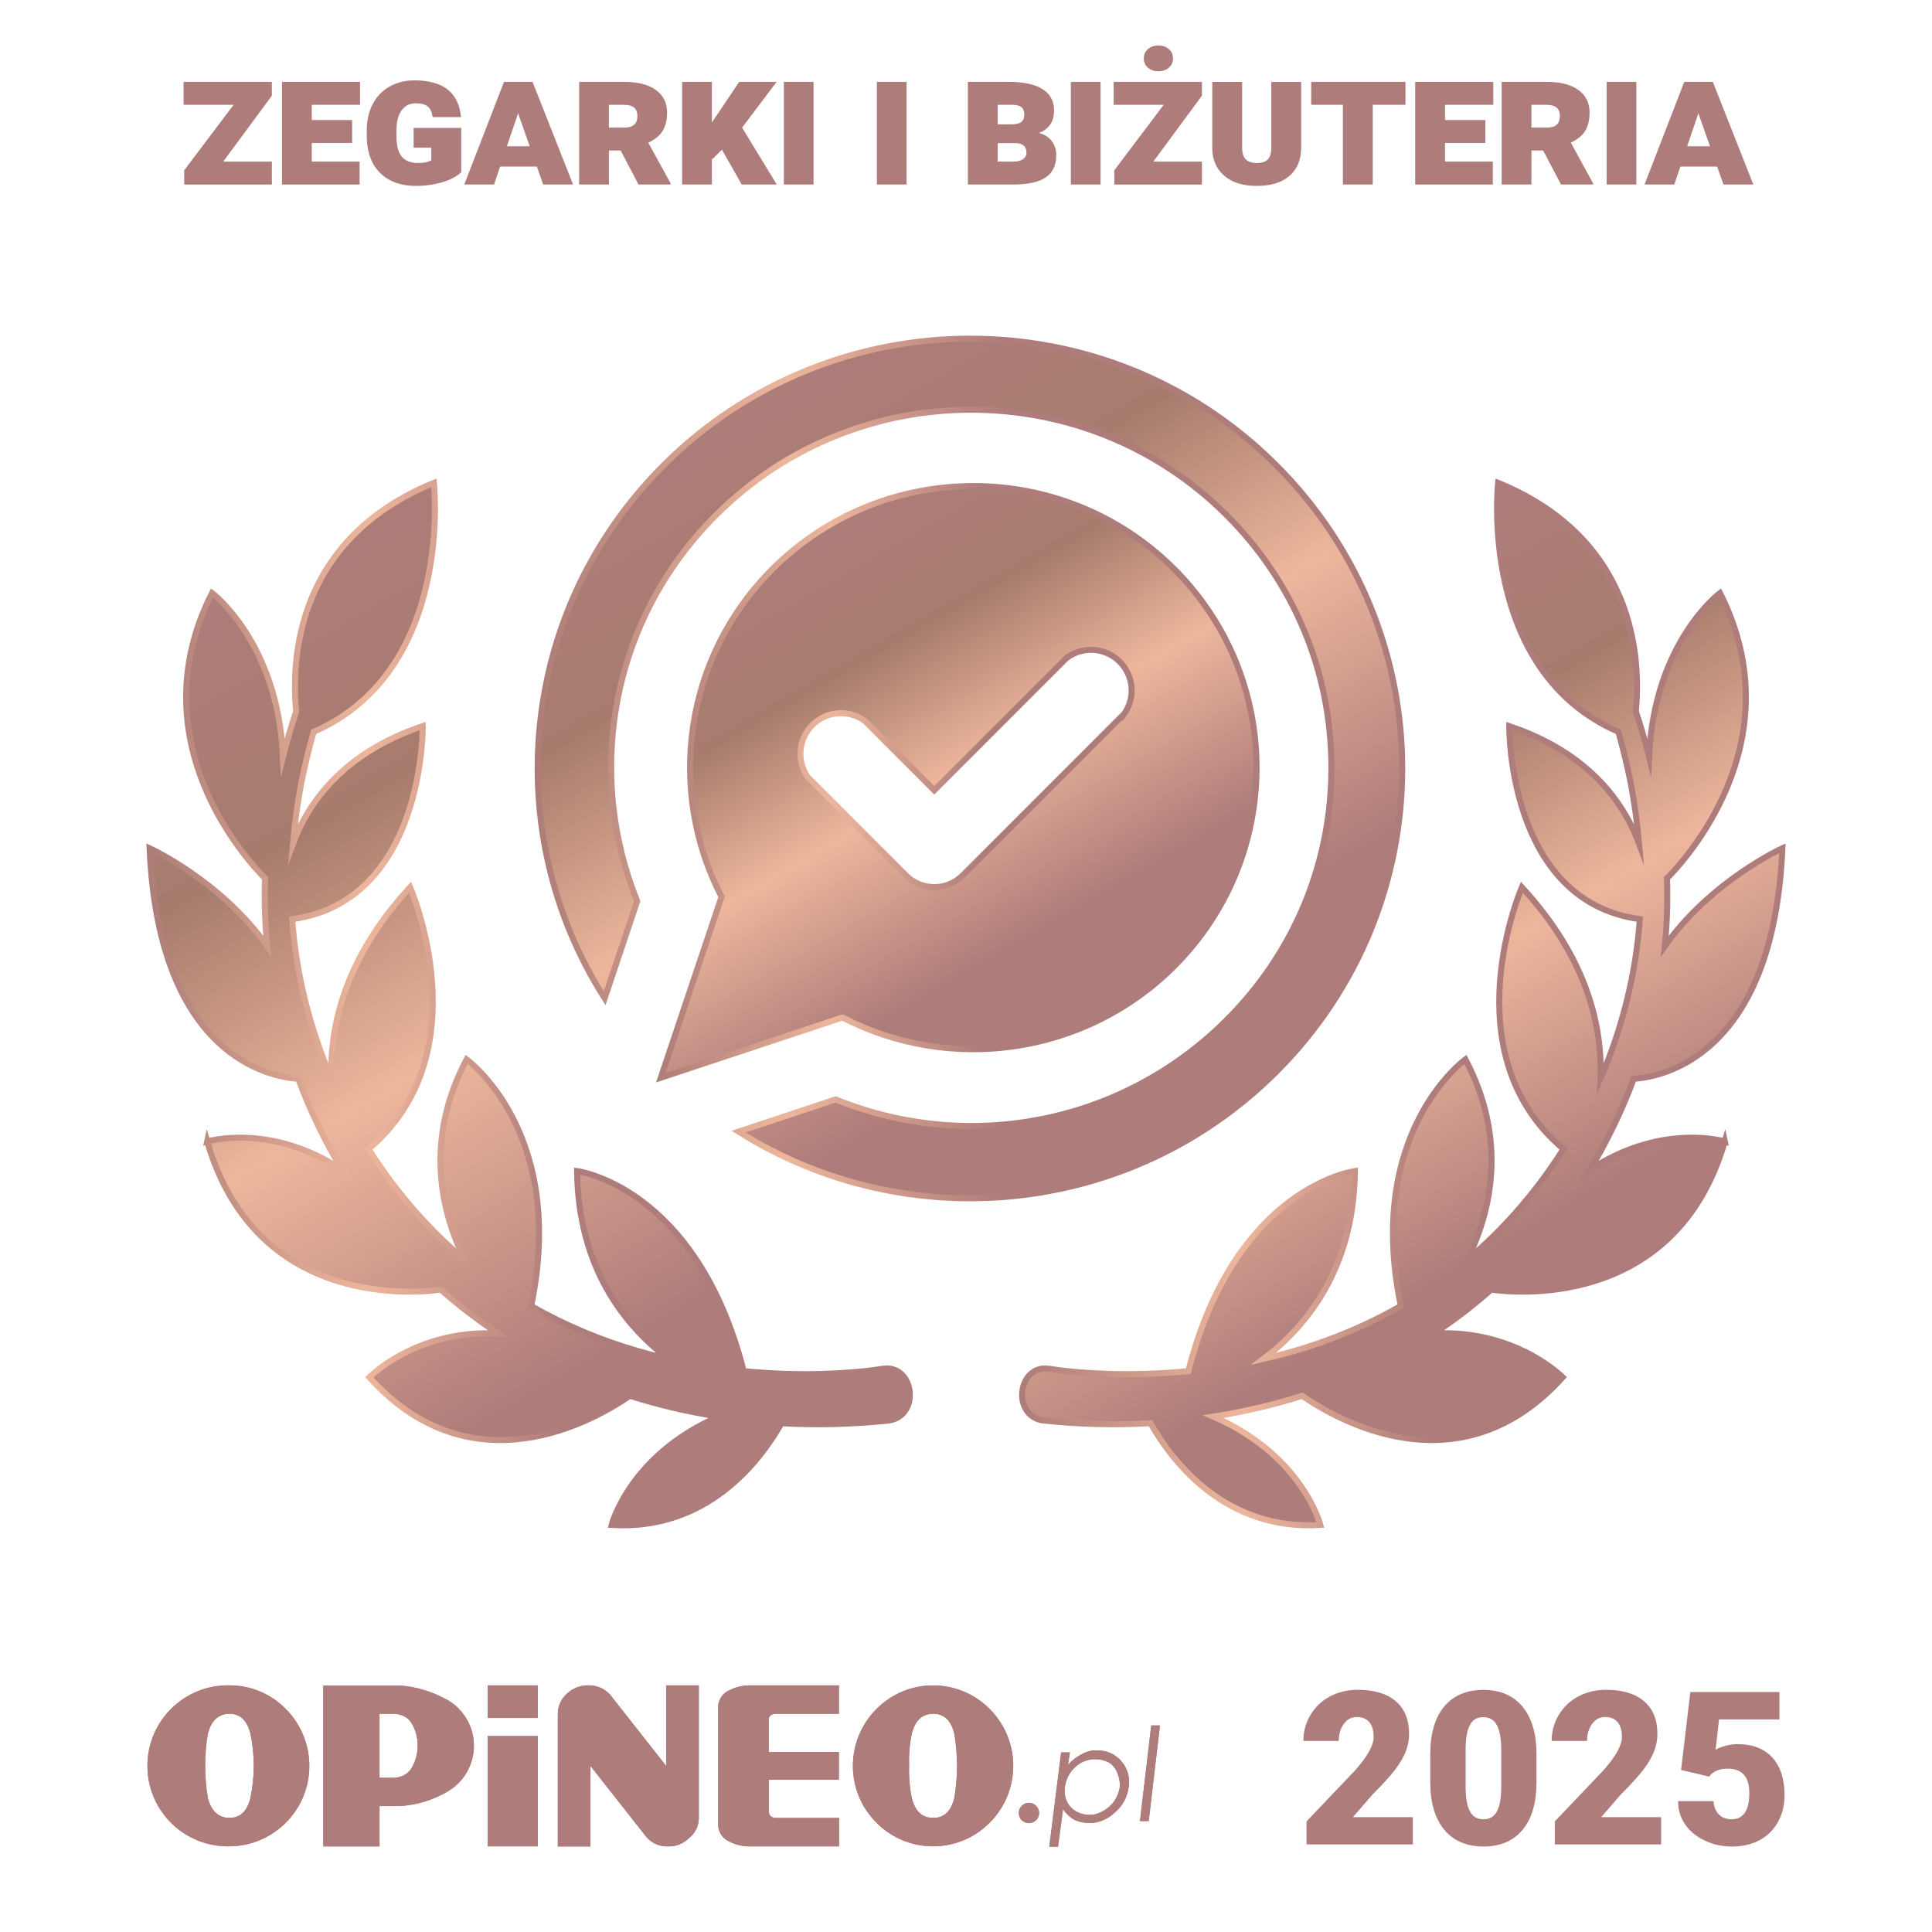 <?xml version="1.0" encoding="UTF-8"?>
<svg id="Warstwa_1" data-name="Warstwa 1" xmlns="http://www.w3.org/2000/svg" xmlns:xlink="http://www.w3.org/1999/xlink" viewBox="0 0 963.78 963.78">
  <defs>
    <style>
      .cls-1 {
        fill: url(#Gradient_bez_nazwy_1010-2);
        stroke: url(#Gradient_bez_nazwy_1005-2);
      }

      .cls-1, .cls-2, .cls-3, .cls-4 {
        stroke-miterlimit: 10;
        stroke-width: 3px;
      }

      .cls-2 {
        fill: url(#Gradient_bez_nazwy_976);
        stroke: url(#Gradient_bez_nazwy_996);
      }

      .cls-5 {
        fill: #ae7c7a;
      }

      .cls-3 {
        fill: url(#Gradient_bez_nazwy_1010-3);
        stroke: url(#Gradient_bez_nazwy_1005-3);
      }

      .cls-6 {
        clip-path: url(#clippath);
      }

      .cls-4 {
        fill: url(#Gradient_bez_nazwy_1010);
        stroke: url(#Gradient_bez_nazwy_1005);
      }
    </style>
    <clipPath id="clippath">
      <path class="cls-5" d="M493.69,852.52c-15.44-15.57-40.58-15.69-56.17-.27l-.27.27c-15.67,15.62-15.72,40.99-.1,56.66h0s.09.1.09.1c15.44,15.57,40.58,15.69,56.17.27l.27-.27c15.67-15.63,15.71-41.01.08-56.68h0s-.08-.08-.08-.08ZM476.02,897.17c-1.72,6.58-5.18,9.69-10.38,9.69-5.54,0-9-3.12-10.74-9.69-1.11-5.35-1.58-10.81-1.38-16.27-.22-5.46.25-10.93,1.38-16.28,1.74-6.57,5.2-9.69,10.74-9.69,5.2,0,8.67,3.12,10.38,9.69,1.86,10.77,1.86,21.78,0,32.54ZM223.22,848.06c-7.43-4.22-15.72-6.71-24.24-7.27h-37.71v80.29h28.06v-20.11h9.67c8.55-.41,16.88-2.9,24.24-7.26,12.62-7.32,16.92-23.48,9.6-36.09-2.31-3.98-5.62-7.29-9.6-9.6l-.02.05ZM205.55,881.65c-1.39,2.49-3.79,4.26-6.58,4.85-.89.29-1.83.41-2.77.35h-6.88v-31.91h6.92c.94-.05,1.87.06,2.77.34,2.83.49,5.27,2.29,6.58,4.85,1.85,3.27,2.8,6.97,2.78,10.73-.03,3.76-.99,7.46-2.81,10.75v.04ZM114.49,840.75c-22.17-.44-40.5,17.18-40.94,39.35-.44,22.17,17.18,40.5,39.35,40.94.53.01,1.05.01,1.58,0,22.17-.17,40-18.27,39.83-40.44-.08-10.55-4.31-20.64-11.77-28.1-7.38-7.55-17.5-11.79-28.06-11.75ZM124.87,897.17c-1.73,6.58-5.2,9.69-10.38,9.69s-9-3.12-10.74-9.69c-.95-5.37-1.41-10.81-1.39-16.27-.05-5.46.42-10.91,1.39-16.28,1.73-6.57,5.54-9.69,10.74-9.69s8.65,3.12,10.38,9.69c2.3,10.73,2.3,21.82-.02,32.54h.02ZM332.32,840.75h16.28v66.46c-.08,3.79-1.86,7.35-4.85,9.69-2.74,2.77-6.51,4.28-10.4,4.17-4.07.19-8.02-1.46-10.74-4.5l-28.06-35.62v40.16h-16.28v-66.5c.1-3.71,1.73-7.22,4.5-9.7,2.81-2.65,6.53-4.14,10.39-4.17,4.18-.19,8.23,1.45,11.08,4.51l28.06,35.66v-40.16ZM243.3,866.02h24.94v55.03h-24.94v-55.03ZM373.47,840.75h45.02v14.19h-31.18c-2.42,0-3.81,1.04-3.81,2.78v16.28h34.98v13.83h-34.92v15.93c0,2.08,1.39,3.12,3.81,3.12h31.18v14.19h-45.04c-3.37-.06-6.68-.89-9.69-2.42-3.1-1.34-5.23-4.26-5.55-7.62v-60.22c.32-3.36,2.45-6.28,5.55-7.62,3.01-1.53,6.32-2.35,9.69-2.42h-.04ZM243.3,840.75h24.94v16.28h-24.94v-16.28ZM547.45,873.23h-2.49c-1.87.29-3.67.92-5.31,1.87-2.62,1.29-4.96,3.1-6.87,5.32l.94-6.24h-4.37l-5.92,47.07h4.37l2.51-18.71c1.46,2.15,3.38,3.96,5.61,5.29,2.25,1.02,4.7,1.56,7.18,1.56h1.87c4.24-.46,8.2-2.33,11.24-5.32,3.85-3.21,6.31-7.8,6.86-12.78.75-4.61-.63-9.3-3.75-12.78-2.96-3.45-7.31-5.39-11.86-5.29h0ZM555.88,898.48c-1.48,2.05-3.4,3.75-5.61,4.98-1.66.9-3.46,1.53-5.32,1.87h-1.86c-2.31-.03-4.57-.68-6.55-1.87-1.93-1.19-3.45-2.92-4.38-4.98-.96-2.15-1.28-4.53-.93-6.86.43-3.81,2.19-7.35,4.99-9.98,2.39-2.27,5.45-3.69,8.72-4.05h1.56c2.27,0,4.51.53,6.54,1.56,2.02,1.22,3.56,3.09,4.37,5.31.9,2.17,1.33,4.51,1.25,6.86-.38,2.57-1.34,5.02-2.81,7.16h.02ZM578.65,860.75l-5.61,47.69h-4.37l5.62-47.69h4.37ZM518.35,904.41c0,2.8-2.26,5.07-5.06,5.07-2.8,0-5.07-2.26-5.07-5.06,0-2.8,2.26-5.07,5.06-5.07,2.79,0,5.06,2.25,5.07,5.04v.02h0Z"/>
    </clipPath>
    <linearGradient id="Gradient_bez_nazwy_1010" data-name="Gradient bez nazwy 1010" x1="361.05" y1="757.24" x2="97.44" y2="300.65" gradientUnits="userSpaceOnUse">
      <stop offset=".19" stop-color="#ae7c7a"/>
      <stop offset=".51" stop-color="#edb69c"/>
      <stop offset=".76" stop-color="#a77c6d"/>
      <stop offset="1" stop-color="#ae7c7a"/>
    </linearGradient>
    <linearGradient id="Gradient_bez_nazwy_1005" data-name="Gradient bez nazwy 1005" x1="73.03" y1="500.57" x2="455.39" y2="500.57" gradientUnits="userSpaceOnUse">
      <stop offset="0" stop-color="#ac7c77"/>
      <stop offset=".29" stop-color="#edb69c"/>
      <stop offset=".54" stop-color="#ae7c7a"/>
      <stop offset="1" stop-color="#ae7c7a"/>
    </linearGradient>
    <linearGradient id="Gradient_bez_nazwy_1010-2" data-name="Gradient bez nazwy 1010" x1="792.48" y1="685.78" x2="588.54" y2="332.55" xlink:href="#Gradient_bez_nazwy_1010"/>
    <linearGradient id="Gradient_bez_nazwy_1005-2" data-name="Gradient bez nazwy 1005" x1="508.39" y1="500.57" x2="890.75" y2="500.57" xlink:href="#Gradient_bez_nazwy_1005"/>
    <linearGradient id="Gradient_bez_nazwy_1010-3" data-name="Gradient bez nazwy 1010" x1="591.28" y1="569.37" x2="376.51" y2="197.37" xlink:href="#Gradient_bez_nazwy_1010"/>
    <linearGradient id="Gradient_bez_nazwy_1005-3" data-name="Gradient bez nazwy 1005" x1="266.72" y1="383.36" x2="701.02" y2="383.36" xlink:href="#Gradient_bez_nazwy_1005"/>
    <linearGradient id="Gradient_bez_nazwy_976" data-name="Gradient bez nazwy 976" x1="525.06" y1="522.6" x2="384.35" y2="278.87" gradientUnits="userSpaceOnUse">
      <stop offset=".19" stop-color="#ae7c7a"/>
      <stop offset=".51" stop-color="#edb69c"/>
      <stop offset=".76" stop-color="#a77c6d"/>
      <stop offset="1" stop-color="#ae7c7a"/>
    </linearGradient>
    <linearGradient id="Gradient_bez_nazwy_996" data-name="Gradient bez nazwy 996" x1="327.27" y1="390.47" x2="628.34" y2="390.47" gradientUnits="userSpaceOnUse">
      <stop offset="0" stop-color="#ac7c77"/>
      <stop offset=".29" stop-color="#edb69c"/>
      <stop offset=".54" stop-color="#ae7c7a"/>
      <stop offset="1" stop-color="#ae7c7a"/>
    </linearGradient>
  </defs>
  <path class="cls-5" d="M704.82,920.09h-53.05v-11.49l24.44-25.69c6.02-6.86,9.03-12.3,9.03-16.34,0-3.27-.71-5.76-2.14-7.47-1.43-1.7-3.5-2.56-6.22-2.56s-4.85,1.14-6.52,3.42c-1.67,2.28-2.51,5.12-2.51,8.53h-17.66c0-4.67,1.17-8.97,3.5-12.92,2.34-3.95,5.57-7.04,9.71-9.27,4.14-2.23,8.77-3.34,13.89-3.34,8.21,0,14.54,1.9,18.98,5.69,4.44,3.79,6.66,9.24,6.66,16.34,0,3-.56,5.91-1.67,8.75-1.12,2.83-2.85,5.81-5.2,8.92-2.34,3.12-6.13,7.29-11.35,12.51l-9.82,11.33h29.92v13.58Z"/>
  <path class="cls-5" d="M766.48,889.02c0,10.27-2.31,18.19-6.92,23.76s-11.11,8.35-19.5,8.35-15-2.8-19.63-8.41c-4.63-5.61-6.94-13.5-6.94-23.71v-13.89c0-10.27,2.3-18.19,6.91-23.76s11.14-8.35,19.56-8.35,14.95,2.8,19.58,8.41c4.63,5.61,6.95,13.52,6.95,23.76v13.84ZM748.88,872.89c0-5.46-.71-9.55-2.14-12.25-1.42-2.7-3.69-4.04-6.79-4.04s-5.23,1.25-6.61,3.76-2.11,6.3-2.22,11.38v19.42c0,5.67.72,9.83,2.15,12.46,1.42,2.62,3.69,3.94,6.79,3.94s5.2-1.28,6.64-3.84c1.42-2.56,2.16-6.57,2.18-12.04v-18.8Z"/>
  <path class="cls-5" d="M828.68,920.09h-53.05v-11.49l24.44-25.69c6.02-6.86,9.03-12.3,9.03-16.34,0-3.27-.71-5.76-2.14-7.47-1.43-1.7-3.5-2.56-6.22-2.56s-4.85,1.14-6.52,3.42c-1.67,2.28-2.51,5.12-2.51,8.53h-17.66c0-4.67,1.17-8.97,3.5-12.92,2.34-3.95,5.57-7.04,9.71-9.27,4.14-2.23,8.77-3.34,13.89-3.34,8.21,0,14.54,1.9,18.98,5.69,4.44,3.79,6.66,9.24,6.66,16.34,0,3-.56,5.91-1.67,8.75-1.12,2.83-2.85,5.81-5.2,8.92-2.34,3.12-6.13,7.29-11.35,12.51l-9.82,11.33h29.92v13.58Z"/>
  <path class="cls-5" d="M838.6,882.96l4.64-38.89h44.44v13.68h-30.13l-1.73,15.1c1.25-.74,2.91-1.38,4.94-1.94,2.04-.56,4.03-.84,5.98-.84,7.56,0,13.36,2.24,17.41,6.71,4.05,4.47,6.09,10.75,6.09,18.82,0,4.87-1.09,9.28-3.27,13.24-2.17,3.95-5.23,6.99-9.16,9.11-3.93,2.12-8.58,3.19-13.94,3.19-4.78,0-9.25-.98-13.42-2.95-4.18-1.97-7.45-4.66-9.82-8.09-2.36-3.42-3.53-7.3-3.49-11.61h17.64c.18,2.78,1.06,4.98,2.67,6.62,1.6,1.63,3.71,2.45,6.31,2.45,5.92,0,8.89-4.38,8.89-13.13,0-8.09-3.63-12.14-10.86-12.14-4.11,0-7.18,1.32-9.19,3.96l-13.99-3.29Z"/>
  <g>
    <path class="cls-5" d="M493.69,852.52c-15.44-15.57-40.58-15.69-56.17-.27l-.27.27c-15.67,15.62-15.72,40.99-.1,56.66h0s.09.1.09.1c15.44,15.57,40.58,15.69,56.17.27l.27-.27c15.67-15.63,15.71-41.01.08-56.68h0s-.08-.08-.08-.08ZM476.02,897.17c-1.72,6.58-5.18,9.69-10.38,9.69-5.54,0-9-3.12-10.74-9.69-1.11-5.35-1.58-10.81-1.38-16.27-.22-5.46.25-10.93,1.38-16.28,1.74-6.57,5.2-9.69,10.74-9.69,5.2,0,8.67,3.12,10.38,9.69,1.86,10.77,1.86,21.78,0,32.54ZM223.22,848.06c-7.43-4.22-15.72-6.71-24.24-7.27h-37.71v80.29h28.06v-20.11h9.67c8.55-.41,16.88-2.9,24.24-7.26,12.62-7.32,16.92-23.48,9.6-36.09-2.31-3.98-5.62-7.29-9.6-9.6l-.02.05ZM205.55,881.65c-1.39,2.49-3.79,4.26-6.58,4.85-.89.29-1.83.41-2.77.35h-6.88v-31.91h6.92c.94-.05,1.87.06,2.77.34,2.83.49,5.27,2.29,6.58,4.85,1.85,3.27,2.8,6.97,2.78,10.73-.03,3.76-.99,7.46-2.81,10.75v.04ZM114.49,840.75c-22.17-.44-40.5,17.18-40.94,39.35-.44,22.17,17.18,40.5,39.35,40.94.53.01,1.05.01,1.58,0,22.17-.17,40-18.27,39.83-40.44-.08-10.55-4.31-20.64-11.77-28.1-7.38-7.55-17.5-11.79-28.06-11.75ZM124.87,897.17c-1.73,6.58-5.2,9.69-10.38,9.69s-9-3.12-10.74-9.69c-.95-5.37-1.41-10.81-1.39-16.27-.05-5.46.42-10.91,1.39-16.28,1.73-6.57,5.54-9.69,10.74-9.69s8.65,3.12,10.38,9.69c2.3,10.73,2.3,21.82-.02,32.54h.02ZM332.32,840.75h16.28v66.46c-.08,3.79-1.86,7.35-4.85,9.69-2.74,2.77-6.51,4.28-10.4,4.17-4.07.19-8.02-1.46-10.74-4.5l-28.06-35.62v40.16h-16.28v-66.5c.1-3.71,1.73-7.22,4.5-9.7,2.81-2.65,6.53-4.14,10.39-4.17,4.18-.19,8.23,1.45,11.08,4.51l28.06,35.66v-40.16ZM243.3,866.02h24.94v55.03h-24.94v-55.03ZM373.47,840.75h45.02v14.19h-31.18c-2.42,0-3.81,1.04-3.81,2.78v16.28h34.98v13.83h-34.92v15.93c0,2.08,1.39,3.12,3.81,3.12h31.18v14.19h-45.04c-3.37-.06-6.68-.89-9.69-2.42-3.1-1.34-5.23-4.26-5.55-7.62v-60.22c.32-3.36,2.45-6.28,5.55-7.62,3.01-1.53,6.32-2.35,9.69-2.42h-.04ZM243.3,840.75h24.94v16.28h-24.94v-16.28ZM547.45,873.23h-2.49c-1.87.29-3.67.92-5.31,1.87-2.62,1.29-4.96,3.1-6.87,5.32l.94-6.24h-4.37l-5.92,47.07h4.37l2.51-18.71c1.46,2.15,3.38,3.96,5.61,5.29,2.25,1.02,4.7,1.56,7.18,1.56h1.87c4.24-.46,8.2-2.33,11.24-5.32,3.85-3.21,6.31-7.8,6.86-12.78.75-4.61-.63-9.3-3.75-12.78-2.96-3.45-7.31-5.39-11.86-5.29h0ZM555.88,898.48c-1.48,2.05-3.4,3.75-5.61,4.98-1.66.9-3.46,1.53-5.32,1.87h-1.86c-2.31-.03-4.57-.68-6.55-1.87-1.93-1.19-3.45-2.92-4.38-4.98-.96-2.15-1.28-4.53-.93-6.86.43-3.81,2.19-7.35,4.99-9.98,2.39-2.27,5.45-3.69,8.72-4.05h1.56c2.27,0,4.51.53,6.54,1.56,2.02,1.22,3.56,3.09,4.37,5.31.9,2.17,1.33,4.51,1.25,6.86-.38,2.57-1.34,5.02-2.81,7.16h.02ZM578.65,860.75l-5.61,47.69h-4.37l5.62-47.69h4.37ZM518.35,904.41c0,2.8-2.26,5.07-5.06,5.07-2.8,0-5.07-2.26-5.07-5.06,0-2.8,2.26-5.07,5.06-5.07,2.79,0,5.06,2.25,5.07,5.04v.02h0Z"/>
    <g class="cls-6">
      <rect class="cls-5" x="-2.07" y="822.14" width="624.19" height="111.87"/>
    </g>
  </g>
  <g>
    <path class="cls-5" d="M111.36,80.62h24.26v11.43h-43.73v-7.1l3.12-4.13v-.18h.13l21.4-28.37h-24.96v-11.43h44.03v6.9l-24.26,32.87Z"/>
    <path class="cls-5" d="M175.66,71.3h-20.13v9.32h23.86v11.43h-38.72v-51.2h38.94v11.43h-24.08v7.6h20.13v11.43Z"/>
    <path class="cls-5" d="M230.06,85.98c-2.26,2.08-5.42,3.73-9.49,4.94-4.07,1.21-8.44,1.82-13.1,1.82-7.35,0-13.19-2.04-17.51-6.13-4.32-4.09-6.64-9.82-6.97-17.21l-.04-4.17c0-5.07.99-9.5,2.97-13.29,1.98-3.79,4.78-6.72,8.42-8.77,3.63-2.05,7.78-3.08,12.44-3.08,7.09,0,12.58,1.5,16.46,4.5s6.13,7.61,6.75,13.82h-14.15c-.35-2.46-1.17-4.23-2.46-5.29s-3.3-1.6-6.02-1.6c-2.96,0-5.3,1.17-7.01,3.51-1.71,2.34-2.57,5.71-2.57,10.09v2.54c0,4.8.86,8.27,2.59,10.42s4.5,3.22,8.31,3.22c2.9,0,5.05-.45,6.46-1.36v-6.28h-8.79v-9.84h23.73v22.15Z"/>
    <path class="cls-5" d="M267.81,83.08h-18.33l-3.03,8.96h-14.85l19.82-51.2h14.24l20.21,51.2h-14.9l-3.16-8.96ZM252.87,72.97h11.38l-5.58-15.82-.22-.97-.18.88-5.41,15.91Z"/>
    <path class="cls-5" d="M309.6,75.08h-5.84v16.96h-14.85v-51.2h22.63c6.65,0,11.85,1.34,15.6,4.02s5.62,6.42,5.62,11.23c0,3.72-.72,6.77-2.15,9.14s-3.84,4.35-7.21,5.93l11.12,20.3v.57h-16l-8.92-16.96ZM303.76,63.66h7.78c4.28,0,6.42-1.93,6.42-5.8s-2.29-5.58-6.86-5.58h-7.34v11.38Z"/>
    <path class="cls-5" d="M360.14,74.64l-4.83,4.79-.18-.57v13.18h-14.85v-51.2h14.85v20.26l13.62-20.26h18.68l-17.23,22.81,17.27,28.39h-17.45l-9.89-17.4Z"/>
    <path class="cls-5" d="M405.84,92.04h-14.81v-51.2h14.81v51.2Z"/>
    <path class="cls-5" d="M452.25,92.04h-14.81v-51.2h14.81v51.2Z"/>
    <path class="cls-5" d="M482.83,92.04v-51.2h20.57c7.29,0,12.85,1.21,16.68,3.63,3.82,2.42,5.74,5.94,5.74,10.57,0,5.65-2.53,9.42-7.6,11.29,2.72.67,4.86,2,6.39,3.98,1.54,1.98,2.31,4.33,2.31,7.05,0,4.95-1.69,8.62-5.08,11.01-3.38,2.39-8.65,3.61-15.8,3.67h-23.2ZM497.69,62.03h7.03c2.26-.03,3.86-.43,4.81-1.21s1.43-1.94,1.43-3.49c0-1.85-.49-3.15-1.47-3.91-.98-.76-2.53-1.14-4.64-1.14h-7.16v9.76ZM497.69,71.39v9.23h7.82c2.02,0,3.62-.4,4.79-1.2s1.76-1.89,1.76-3.26c0-3.06-1.8-4.65-5.41-4.77h-8.96Z"/>
    <path class="cls-5" d="M549.02,92.04h-14.81v-51.2h14.81v51.2Z"/>
    <path class="cls-5" d="M575.34,80.62h24.26v11.43h-43.73v-7.1l3.12-4.13v-.18h.13l21.4-28.37h-24.96v-11.43h44.03v6.9l-24.26,32.87ZM570.59,29.16c0-1.9.69-3.46,2.07-4.66,1.38-1.2,3.12-1.8,5.23-1.8s3.81.6,5.19,1.8c1.38,1.2,2.07,2.75,2.07,4.66s-.69,3.41-2.07,4.61c-1.38,1.2-3.11,1.8-5.19,1.8s-3.85-.6-5.23-1.8c-1.38-1.2-2.07-2.74-2.07-4.61Z"/>
    <path class="cls-5" d="M649.08,40.85v32.78c0,6.04-1.93,10.73-5.8,14.08s-9.3,5.03-16.3,5.03-12.3-1.68-16.24-5.05c-3.94-3.37-5.94-7.95-6-13.75v-33.09h14.9v32.79c0,2.75.62,4.72,1.85,5.9,1.23,1.18,3.06,1.78,5.49,1.78s4.31-.59,5.47-1.78c1.16-1.19,1.74-3.15,1.74-5.9v-32.79h14.9Z"/>
    <path class="cls-5" d="M701.11,52.27h-16.3v39.77h-14.9v-39.77h-15.82v-11.43h47.02v11.43Z"/>
    <path class="cls-5" d="M740.97,71.3h-20.13v9.32h23.86v11.43h-38.72v-51.2h38.94v11.43h-24.08v7.6h20.13v11.43Z"/>
    <path class="cls-5" d="M769.8,75.08h-5.84v16.96h-14.85v-51.2h22.63c6.65,0,11.85,1.34,15.6,4.02s5.62,6.42,5.62,11.23c0,3.72-.72,6.77-2.15,9.14s-3.84,4.35-7.21,5.93l11.12,20.3v.57h-16l-8.92-16.96ZM763.95,63.66h7.78c4.28,0,6.42-1.93,6.42-5.8s-2.29-5.58-6.86-5.58h-7.34v11.38Z"/>
    <path class="cls-5" d="M816.29,92.04h-14.81v-51.2h14.81v51.2Z"/>
    <path class="cls-5" d="M856.59,83.08h-18.33l-3.03,8.96h-14.85l19.82-51.2h14.24l20.21,51.2h-14.9l-3.16-8.96ZM841.65,72.97h11.38l-5.58-15.82-.22-.97-.18.88-5.41,15.91Z"/>
  </g>
  <g>
    <path class="cls-4" d="M103.35,569.43s31.56-9.53,67.3,14.14c-8.6-14.31-15.97-29.54-21.88-45.41-13.77-.88-69.62-10.87-74.14-115.01,0,0,35.71,16.28,58.68,48.9-1.13-11.22-1.5-22.54-1.09-33.89-8.06-8.05-64.17-67.98-26.45-142.33,0,0,32.87,24.55,35.37,81.67,1.92-7.64,4.13-15.18,6.58-22.63-2.5-26.24.1-85.93,68.72-114.01,0,0,10.35,93.68-59.98,124.21-2.35,8.31-4.39,16.71-6.11,25.18-1.92,10.11-3.32,20.31-4.22,30.55,7.89-21.04,25.56-45.47,64.76-58.58,0,0,1,87.38-65.15,96.3,1.99,27.61,8.85,54.58,19.61,79.55-.97-25.38,6.27-59.73,39.23-95.46,0,0,36.08,82.7-20.72,130.58,8.29,13.13,17.7,25.36,28.07,36.42,6.26,6.74,12.9,12.99,19.83,18.79-12.38-25.27-19.76-60.55.98-99.93,0,0,50.39,36.24,32.22,123.03,17.01,9.72,35.06,17.24,53.59,22.56,4.93,1.43,9.9,2.67,14.89,3.82-22.1-16.76-45.03-45.69-45.57-93.69,0,0,59.53,7.54,83.11,99.8,13.05,1.27,26.15,1.76,39.22,1.41,10.06-.33,20.46-1.03,30.33-2.62,15.37-2.13,18.8,22.89,3.29,25.79-17.77,1.92-35.87,2.41-53.97,1.4-11.29,19.81-37.64,53.7-84.75,50.76,0,0,8.93-34.79,53.38-54.06-14.98-2.34-29.81-5.77-44.3-10.38-17.26,11.96-78.79,47.69-129.96-9.25,0,0,23.66-24.05,64.29-21.81-9.96-6.54-19.53-13.83-28.62-21.92-9.77,1.44-91.89,10.93-116.54-73.9Z"/>
    <path class="cls-1" d="M860.43,569.43s-31.56-9.53-67.3,14.14c8.6-14.31,15.97-29.54,21.88-45.41,13.77-.88,69.62-10.87,74.14-115.01,0,0-35.71,16.28-58.68,48.9,1.13-11.22,1.5-22.54,1.09-33.89,8.06-8.05,64.17-67.98,26.45-142.33,0,0-32.87,24.55-35.37,81.67-1.92-7.64-4.13-15.18-6.58-22.63,2.5-26.24-.1-85.93-68.72-114.01,0,0-10.35,93.68,59.98,124.21,2.35,8.31,4.39,16.71,6.11,25.18,1.92,10.11,3.32,20.31,4.22,30.55-7.89-21.04-25.56-45.47-64.76-58.58,0,0-1,87.38,65.15,96.3-1.99,27.61-8.85,54.58-19.61,79.55.97-25.38-6.27-59.73-39.23-95.46,0,0-36.08,82.7,20.72,130.58-8.29,13.13-17.7,25.36-28.07,36.42-6.26,6.74-12.9,12.99-19.83,18.79,12.38-25.27,19.76-60.55-.98-99.93,0,0-50.39,36.24-32.22,123.03-17.01,9.72-35.06,17.24-53.59,22.56-4.93,1.43-9.9,2.67-14.89,3.82,22.1-16.76,45.03-45.69,45.57-93.69,0,0-59.53,7.54-83.11,99.8-13.05,1.27-26.15,1.76-39.22,1.41-10.06-.33-20.46-1.03-30.33-2.62-15.37-2.13-18.8,22.89-3.29,25.79,17.77,1.92,35.87,2.41,53.97,1.4,11.29,19.81,37.64,53.7,84.75,50.76,0,0-8.93-34.79-53.38-54.06,14.98-2.34,29.81-5.77,44.3-10.38,17.26,11.96,78.79,47.69,129.96-9.25,0,0-23.66-24.05-64.29-21.81,9.96-6.54,19.53-13.83,28.62-21.92,9.77,1.44,91.89,10.93,116.54-73.9Z"/>
    <path class="cls-3" d="M331.4,231.75c-72.78,72.37-82.65,183.43-29.76,266.22l16.23-48.43c-8.52-21.1-12.99-43.83-12.99-66.69,0-47.75,18.67-92.53,52.62-126.21,70.07-69.67,183.97-69.67,254.05,0,33.95,33.68,52.62,78.59,52.62,126.35s-18.67,92.53-52.62,126.21c-51.67,51.4-128.11,66.28-194.66,39.23l-48.43,16.1c83.33,52.62,195.2,42.75,267.84-29.49,84.28-83.74,84.28-219.55,0-303.29-84.01-83.74-220.63-83.74-304.91,0"/>
    <path class="cls-2" d="M585.45,283.56c-55.19-54.79-144.61-54.79-199.8,0-44.64,44.37-53.16,110.93-25.7,163.82l-30.3,90.23,90.63-30.03c53.3,27.6,120.53,19.07,165.17-25.3,55.19-54.92,55.19-143.8,0-198.72ZM560.64,356.34l-.08.09c-.11.12-.23.22-.36.31l-.07.05-79.94,79.95c-3.75,3.73-8.84,5.81-14.13,5.79-5.29.01-10.38-2.09-14.12-5.83l-48.3-48.31c-.14-.07-.27-.17-.38-.28l-.1-.12c-6.6-9.04-4.61-21.72,4.43-28.32,7.11-5.19,16.76-5.19,23.88,0l.13.11,34.44,34.47,66.21-66.21h.07c9.05-6.59,21.73-4.59,28.32,4.47,5.17,7.11,5.17,16.73,0,23.84Z"/>
  </g>
</svg>